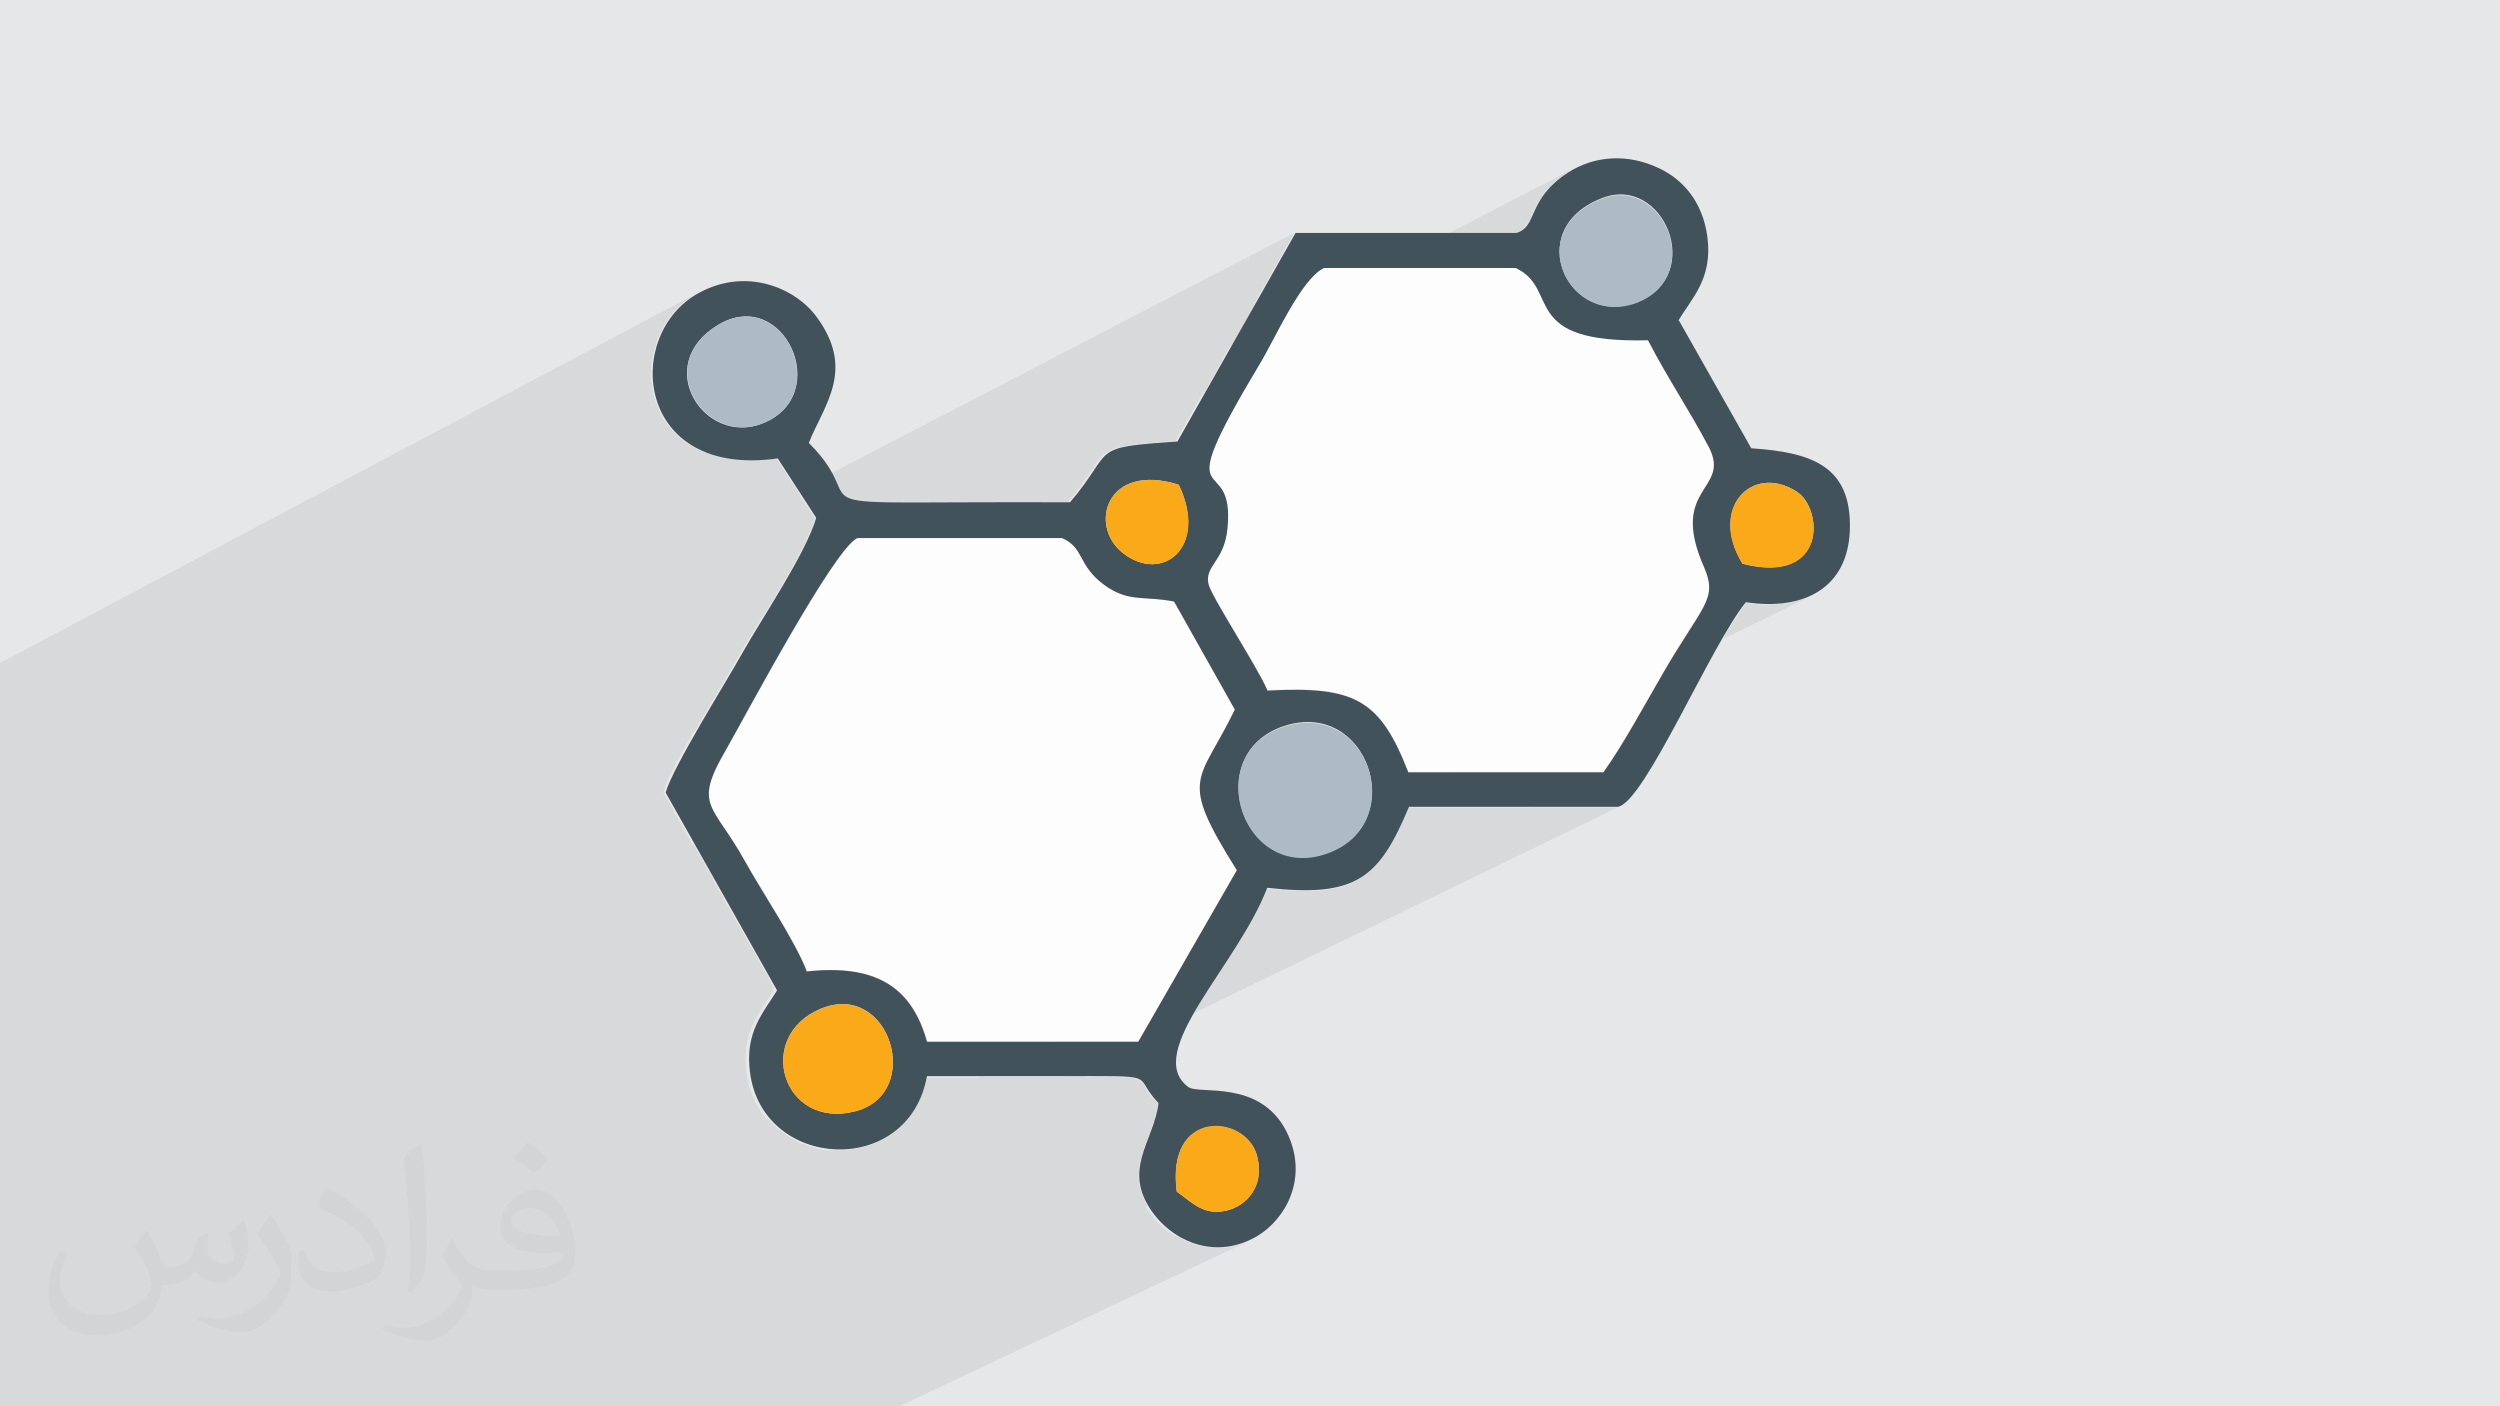 <?xml version="1.0" encoding="UTF-8"?>
<!DOCTYPE svg PUBLIC "-//W3C//DTD SVG 1.1//EN" "http://www.w3.org/Graphics/SVG/1.1/DTD/svg11.dtd">
<!-- Creator: CorelDRAW 2017 -->
<svg xmlns="http://www.w3.org/2000/svg" xml:space="preserve" width="3.703in" height="2.083in" version="1.1" style="shape-rendering:geometricPrecision; text-rendering:geometricPrecision; image-rendering:optimizeQuality; fill-rule:evenodd; clip-rule:evenodd"
viewBox="0 0 3703 2083"
 xmlns:xlink="http://www.w3.org/1999/xlink">
 <defs>
  <style type="text/css">
   <![CDATA[
    .fil4 {fill:#42525A}
    .fil5 {fill:#ADBBC4}
    .fil0 {fill:#E6E7E8}
    .fil6 {fill:#FAAA19}
    .fil3 {fill:#FDFDFD}
    .fil2 {fill:#373435;fill-opacity:0.031}
    .fil1 {fill:#2B2A29;fill-opacity:0.078}
   ]]>
  </style>
 </defs>
 <g id="Layer_x0020_1">
  <polygon class="fil0" points="0,0 3703,0 3703,2083 0,2083 "/>
  <polygon class="fil1" points="0,1678 0,1674 0,1658 0,1609 0,1573 0,1554 0,1546 0,1532 0,1511 0,1511 0,1511 0,1498 0,1497 0,1452 0,1451 0,1451 0,1410 0,1391 0,1339 0,1277 0,1217 0,1043 0,982 1033,434 1013,447 997,463 984,482 974,502 968,524 966,532 1064,481 1081,473 1099,469 1115,469 1130,474 1143,481 1155,491 1165,503 1172,516 1178,531 1180,547 1180,563 1177,578 1171,593 1161,606 1147,617 1130,627 1046,670 1051,672 1079,679 1112,681 1150,679 1181,727 1917,345 1857,451 1961,398 1954,401 1948,407 1941,414 1935,422 1928,430 1921,440 1915,451 1908,461 1903,471 2336,247 2328,252 2321,256 2301,271 2288,286 2278,300 2272,312 2267,324 2261,333 2255,340 1865,540 1865,540 1854,559 2353,303 2374,293 2390,289 2406,289 2420,292 2434,298 2446,306 2456,317 2464,329 2471,343 2475,357 2477,372 2476,387 2472,401 2465,415 2456,428 2442,438 2426,447 1818,756 1819,764 1818,784 1815,800 1810,813 1805,824 1800,832 1795,840 1791,848 1789,856 1790,865 1791,869 1794,875 1798,883 1803,892 1808,902 1815,913 1822,925 1829,937 1836,949 1844,962 1851,974 1857,985 1864,996 1869,1006 1873,1015 1877,1022 1900,1021 1921,1021 1940,1022 1958,1023 1974,1025 1980,1027 2593,722 2603,718 2614,716 2625,716 2637,718 2649,722 2661,728 2668,734 2674,742 2679,750 2683,760 2686,771 2687,782 2686,793 2683,803 2679,813 2672,822 2663,830 2652,836 2076,1120 2078,1124 2084,1140 2585,893 2601,895 2616,896 2631,895 2645,894 2658,891 2671,887 2682,883 2151,1143 2375,1143 2267,1196 2396,1196 1681,1543 1687,1543 1579,1595 1592,1595 1615,1595 1634,1595 1649,1595 1662,1596 1671,1596 1679,1597 1684,1599 1688,1601 1691,1603 1694,1607 1696,1610 1699,1615 1703,1621 1708,1627 1715,1635 1713,1646 1711,1656 1707,1666 1704,1676 1700,1686 1696,1696 1693,1706 1690,1716 1690,1716 1769,1678 1790,1670 1812,1669 1833,1676 1850,1690 1862,1710 1865,1725 1865,1738 1863,1751 1858,1763 1852,1773 1843,1781 1833,1788 1742,1831 1748,1834 1756,1838 1766,1842 1775,1845 1785,1847 1795,1848 1806,1849 1817,1848 1828,1846 1839,1842 1850,1838 1332,2083 1212,2083 1210,2083 1124,2083 1080,2083 1078,2083 926,2083 786,2083 574,2083 569,2083 559,2083 495,2083 447,2083 412,2083 376,2083 373,2083 308,2083 293,2083 276,2083 271,2083 236,2083 174,2083 166,2083 120,2083 108,2083 53,2083 24,2083 0,2083 0,2048 0,2038 0,2032 0,2021 0,2019 0,2011 0,1958 0,1830 0,1769 0,1707 0,1705 "/>
  <g id="_2390763981696">
   <g>
    <path class="fil0" d="M1197 897l195 -100 181 0c29,12 25,34 49,58l-562 286c4,-8 9,-18 15,-29 17,-29 73,-133 122,-214z"/>
    <path class="fil0" d="M1050 1173l594 -301c31,19 52,11 94,19l-666 336c-15,-22 -24,-35 -22,-54z"/>
    <path class="fil0" d="M1232 1437l546 -271c0,21 9,45 32,84l-466 230c-25,-29 -61,-44 -111,-44z"/>
    <path class="fil0" d="M1187 1421l605 -301c-9,17 -15,31 -15,46l-546 271c-11,0 -24,1 -37,2 -2,-6 -5,-12 -8,-18z"/>
    <path class="fil0" d="M1187 1421l605 -301c-18,34 -22,54 2,103l-476 235c-30,-19 -70,-25 -123,-19 -2,-6 -5,-12 -8,-18z"/>
    <polygon class="fil0" points="1198,896 1391,797 1392,797 1197,897 "/>
    <path class="fil0" d="M1197 897l195 -100 181 0c29,12 25,34 49,58l-562 286c4,-8 9,-18 15,-29 17,-29 73,-133 122,-214z"/>
    <path class="fil0" d="M1355 1498l465 -229c4,6 8,13 12,20l-9 15 -455 223c-4,-11 -8,-21 -14,-29z"/>
    <path class="fil0" d="M1318 1459l476 -235c4,8 9,17 15,27l-466 230c-7,-9 -15,-16 -25,-22z"/>
    <path class="fil0" d="M1357 1502l465 -229c3,5 7,10 10,16l-95 165 -182 89 -182 0c-4,-16 -10,-29 -16,-41z"/>
    <path class="fil0" d="M1357 1502l465 -229c3,5 7,10 10,16l-95 165 -182 89 -182 0c-4,-16 -10,-29 -16,-41z"/>
    <path class="fil0" d="M1164 1378l663 -331 2 4c-51,106 -83,99 -7,222l-465 229c-29,-52 -80,-72 -162,-62 -7,-17 -18,-39 -31,-62z"/>
    <path class="fil0" d="M1073 1227l666 -336 1 0 88 156 -663 331c-20,-35 -45,-73 -61,-102 -12,-21 -22,-36 -30,-48z"/>
    <polygon class="fil0" points="1198,896 1391,797 1392,797 1197,897 "/>
    <path class="fil0" d="M1268 798l3 -1 94 0 -156 80c25,-40 47,-71 59,-79z"/>
    <polygon class="fil0" points="1190,1428 1787,1132 1786,1134 1191,1429 "/>
    <polygon class="fil0" points="1190,1428 1787,1132 1786,1134 1191,1429 "/>
    <polygon class="fil0" points="1378,1543 1808,1332 1689,1539 1681,1543 "/>
    <path class="fil0" d="M1164 1378l663 -331 2 4c-51,106 -83,99 -7,222l-465 229c-29,-52 -80,-72 -162,-62 -7,-17 -18,-39 -31,-62z"/>
    <path class="fil0" d="M1210 876l154 -79 209 0c33,14 23,40 62,69 3,2 6,4 9,6l-594 301c1,-15 9,-33 25,-62 18,-31 83,-153 135,-235z"/>
    <path class="fil0" d="M1210 876l154 -79 209 0c33,14 23,40 62,69 3,2 6,4 9,6l-594 301c1,-15 9,-33 25,-62 18,-31 83,-153 135,-235z"/>
    <path class="fil0" d="M1191 1429l595 -295c-17,38 -10,64 47,155l-32 56 -404 198 -23 0c-23,-83 -78,-115 -179,-104 -1,-3 -3,-7 -4,-10z"/>
    <path class="fil0" d="M1050 1173l594 -301c31,19 52,11 94,19l-666 336c-15,-22 -24,-35 -22,-54z"/>
    <path class="fil0" d="M1271 797l-3 1c1,-1 2,-1 2,-1l0 0z"/>
    <path class="fil0" d="M1144 988l374 -191 55 0c3,1 6,3 9,5l-467 238c9,-16 19,-34 29,-52z"/>
    <path class="fil0" d="M1191 1429l595 -295c-17,38 -10,64 47,155l-32 56 -404 198 -23 0c-23,-83 -78,-115 -179,-104 -1,-3 -3,-7 -4,-10z"/>
    <polygon class="fil0" points="1412,1543 1794,1356 1752,1429 1519,1543 "/>
    <path class="fil0" d="M1115 1040l467 -238c23,15 18,39 53,64 4,3 7,5 11,7l-596 302c1,-15 8,-34 25,-63 7,-12 22,-39 40,-71z"/>
    <path class="fil0" d="M1364 797l-154 79c26,-42 49,-74 61,-79l93 0z"/>
    <path class="fil0" d="M1364 797l-154 79c26,-42 49,-74 61,-79l93 0z"/>
    <path class="fil0" d="M1115 1040l467 -238c23,15 18,39 53,64 4,3 7,5 11,7l-596 302c1,-15 8,-34 25,-63 7,-12 22,-39 40,-71z"/>
    <path class="fil0" d="M1462 797l-295 151c42,-73 86,-144 104,-151l191 0z"/>
    <path class="fil0" d="M1197 897l195 -100 87 0 -319 163c12,-21 25,-43 37,-63z"/>
    <path class="fil0" d="M1144 988l374 -191 55 0c3,1 6,3 9,5l-467 238c9,-16 19,-34 29,-52z"/>
    <path class="fil0" d="M1269 798l2 -1 -7 5c-3,3 -6,6 -9,10l-11 15c-4,6 -8,12 -13,18l-14 21c-5,7 -10,15 -15,24l-15 25c-5,9 -10,17 -15,26l-15 27c5,-9 10,-18 15,-27l15 -26c5,-9 10,-17 15,-25l15 -24c5,-7 9,-15 14,-21l13 -18c4,-6 8,-10 11,-15l9 -10c2,-2 4,-3 6,-5z"/>
    <path class="fil0" d="M1073 1227l666 -336 1 0 88 156 -663 331c-20,-35 -45,-73 -61,-102 -12,-21 -22,-36 -30,-48z"/>
    <path class="fil0" d="M1076 1111l-8 15c-2,5 -5,9 -7,13l-5 11c-1,4 -2,7 -3,10l-2 9c0,3 -1,6 0,8l1 8c0,3 1,5 2,7l-2 -7c-1,-3 -1,-5 -1,-8l0 -8c0,-3 1,-6 2,-9l3 -10c1,-4 3,-7 5,-11l7 -13c2,-5 5,-10 8,-15zm-22 82l3 7c1,3 3,5 4,8l5 8c-2,-3 -4,-6 -5,-8l-4 -8c-1,-2 -2,-5 -3,-7z"/>
    <path class="fil0" d="M1269 798l2 -1 -7 5c-3,3 -6,6 -9,10l-11 15c-4,6 -8,12 -13,18l-14 21c-5,7 -10,15 -15,24l-15 25c-5,9 -10,17 -15,26l-15 27c5,-9 10,-18 15,-27l15 -26c5,-9 10,-17 15,-25l15 -24c5,-7 9,-15 14,-21l13 -18c4,-6 8,-10 11,-15l9 -10c2,-2 4,-3 6,-5z"/>
    <path class="fil0" d="M1076 1111l-8 15c-2,5 -5,9 -7,13l-5 11c-1,4 -2,7 -3,10l-2 9c0,3 -1,6 0,8l1 8c0,3 1,5 2,7l-2 -7c-1,-3 -1,-5 -1,-8l0 -8c0,-3 1,-6 2,-9l3 -10c1,-4 3,-7 5,-11l7 -13c2,-5 5,-10 8,-15zm-22 82l3 7c1,3 3,5 4,8l5 8c-2,-3 -4,-6 -5,-8l-4 -8c-1,-2 -2,-5 -3,-7z"/>
   </g>
   <g>
    <path class="fil0" d="M1853 560l317 -163 74 0c49,23 28,73 90,96l-517 262c-5,-74 -76,-6 35,-195z"/>
    <path class="fil0" d="M1800 832l-5 8c-1,3 -3,5 -4,8l-2 8c0,3 0,6 1,9l-1 -9c0,-3 1,-6 2,-8l4 -8c1,-3 3,-5 5,-8z"/>
    <path class="fil0" d="M2022 1045l488 -242c3,11 7,23 13,36 11,25 10,39 -1,60l-446 220c-16,-36 -32,-59 -53,-75z"/>
    <path class="fil0" d="M1980 1027l527 -262c-1,11 -1,23 3,38l-488 242c-12,-9 -26,-14 -42,-18z"/>
    <path class="fil0" d="M1980 1027l527 -262c-2,18 1,41 16,74 3,8 6,15 7,21l-468 231c-21,-37 -44,-56 -81,-65z"/>
    <polygon class="fil0" points="1854,559 2169,398 2171,398 1853,560 "/>
    <path class="fil0" d="M1853 560l317 -163 74 0c49,23 28,73 90,96l-517 262c-5,-74 -76,-6 35,-195z"/>
    <path class="fil0" d="M2084 1140l417 -205c-9,14 -20,32 -33,54l-317 155 -66 0 -2 -4z"/>
    <path class="fil0" d="M2062 1091l468 -231c2,13 0,25 -8,39l-446 220c-5,-10 -9,-20 -14,-28z"/>
    <path class="fil0" d="M1790 865l1 4c1,2 2,3 3,6l-3 -6c-1,-2 -1,-3 -1,-4zm4 11l4 7c1,3 3,6 5,9l-5 -9c-1,-3 -3,-5 -4,-7z"/>
    <polygon class="fil0" points="1854,559 2169,398 2171,398 1853,560 "/>
    <path class="fil0" d="M1902 472l144 -74 97 0 -278 143 1 -1c9,-15 22,-41 36,-67z"/>
    <path class="fil0" d="M1866 539l-24 40c-7,12 -13,23 -19,33l-14 27c-4,8 -7,15 -10,21l-6 16c-1,5 -2,9 -3,12l0 9c0,3 1,5 2,7l-2 -7c0,-3 0,-6 0,-9l3 -12c1,-5 3,-10 6,-16l10 -21c4,-8 8,-17 14,-27l19 -33c7,-12 15,-26 24,-40zm-73 165l3 5c1,2 3,3 4,5l-4 -5c-1,-2 -2,-3 -3,-5z"/>
    <path class="fil0" d="M1866 539l-24 40c-7,12 -13,23 -19,33l-14 27c-4,8 -7,15 -10,21l-6 16c-1,5 -2,9 -3,12l0 9c0,3 1,5 2,7l-2 -7c0,-3 0,-6 0,-9l3 -12c1,-5 3,-10 6,-16l10 -21c4,-8 8,-17 14,-27l19 -33c7,-12 15,-26 24,-40zm-73 165l3 5c1,2 3,3 4,5l-4 -5c-1,-2 -2,-3 -3,-5z"/>
    <path class="fil0" d="M1800 832l-5 8c-1,3 -3,5 -4,8l-2 8c0,3 0,6 1,9l-1 -9c0,-3 1,-6 2,-8l4 -8c1,-3 3,-5 5,-8z"/>
    <polygon class="fil0" points="1903,471 2045,398 2047,398 1902,472 "/>
    <path class="fil0" d="M1958 399l2 -1 -6 4c-2,2 -4,3 -7,5l-7 7c-2,2 -4,5 -7,8l-7 9c-2,3 -4,6 -7,10l-7 10c-2,4 -4,7 -6,11l-6 11c2,-4 4,-7 6,-11l6 -11c2,-4 4,-7 7,-10l7 -10c2,-3 4,-6 7,-9l7 -8c2,-2 4,-5 7,-7l7 -5c1,-1 3,-2 4,-3z"/>
    <path class="fil0" d="M1958 399l2 -1 -6 4c-2,2 -4,3 -7,5l-7 7c-2,2 -4,5 -7,8l-7 9c-2,3 -4,6 -7,10l-7 10c-2,4 -4,7 -6,11l-6 11c2,-4 4,-7 6,-11l6 -11c2,-4 4,-7 7,-10l7 -10c2,-3 4,-6 7,-9l7 -8c2,-2 4,-5 7,-7l7 -5c1,-1 3,-2 4,-3z"/>
    <path class="fil0" d="M1790 865l1 4c1,2 2,3 3,6l-3 -6c-1,-2 -1,-3 -1,-4zm4 11l4 7c1,3 3,6 5,9l-5 -9c-1,-3 -3,-5 -4,-7z"/>
   </g>
   <g>
    <path class="fil0" d="M1114 940l83 -43c-49,81 -105,186 -122,214 -6,11 -11,21 -15,29l-74 38 -2 -3c10,-37 90,-166 112,-204 5,-9 11,-20 18,-31zm278 -143l104 -53c26,0 55,0 87,0 68,-80 25,-81 159,-90l29 -51 82 -42c-111,189 -41,121 -35,195l-59 30c3,-18 -1,-41 -13,-67 -108,-34 -134,61 -83,101 4,3 8,6 13,8l-53 27c-24,-24 -20,-45 -49,-58l-181 0zm779 -399l175 -90c-82,56 -13,177 79,140l-91 46c-63,-22 -41,-72 -90,-96l-74 0z"/>
    <path class="fil0" d="M998 1200l52 -26c-1,19 8,32 22,54l-46 23 -29 -51zm647 -328l73 -37c8,-2 15,-6 22,-11l78 -39 -3 16 -4 13 -5 10 -5 9c-2,3 -3,5 -5,8 -1,3 -3,5 -4,8 -1,3 -2,5 -2,8 0,3 0,6 1,9l-51 26c-42,-8 -63,0 -94,-19z"/>
    <path class="fil0" d="M1690 1716l79 -38c-19,13 -31,41 -26,87l1 1 -44 21c-16,-26 -15,-49 -10,-71z"/>
    <path class="fil0" d="M1700 1787l44 -21c22,16 41,37 77,26 2,-1 5,-2 7,-3l-86 41c-12,-8 -23,-17 -31,-28 -4,-5 -8,-11 -11,-16z"/>
    <path class="fil0" d="M1690 1716l79 -38c-6,4 -12,10 -16,18l0 0 0 0c-4,8 -8,17 -9,29 -2,11 -2,25 0,40l-44 21c-15,-26 -15,-48 -9,-70z"/>
    <path class="fil0" d="M1139 1483l93 -46c50,0 86,14 111,44l-50 24c-19,-17 -46,-24 -77,-11 -38,16 -56,46 -56,76l-50 25 -1 -5c-7,-51 11,-79 30,-107zm638 -317l61 -30c-10,31 -3,66 15,93l-44 22c-23,-40 -32,-64 -32,-84zm186 -92l58 -29c22,15 38,39 53,75l-48 23c-9,-32 -32,-59 -64,-69zm546 -271l52 -26c0,17 5,37 18,58 31,8 55,7 71,0l-130 64c11,-21 12,-36 1,-60 -6,-14 -10,-26 -13,-36z"/>
    <path class="fil0" d="M1137 1446l50 -25c3,6 6,13 8,18 13,-1 25,-2 37,-2l-93 46c3,-5 7,-10 10,-15l-12 -22zm656 -326l188 -93c16,4 30,10 42,18l-58 29c-18,-5 -38,-6 -61,2 -35,11 -56,34 -64,60l-61 30c0,-16 6,-29 15,-46zm715 -355l86 -43c-18,10 -30,30 -31,55l-52 26c-4,-15 -4,-28 -3,-38z"/>
    <path class="fil0" d="M966 533l98 -52c-99,59 -20,180 66,146l-84 44c-63,-24 -88,-83 -80,-138z"/>
    <path class="fil0" d="M1137 1446l50 -25c3,6 6,13 8,18 53,-6 94,0 123,19l-60 30c-13,-2 -27,0 -42,6 -21,9 -36,22 -45,37l-63 31c2,-42 23,-66 41,-95l-12 -22zm656 -326l188 -93c37,9 61,28 81,65l-46 23c-21,-34 -61,-55 -112,-39 -63,20 -79,78 -63,125l-46 22c-24,-49 -20,-69 -2,-103zm715 -355l86 -43c-3,2 -6,4 -9,6 -3,2 -5,5 -7,7 -2,3 -4,6 -6,9 -2,3 -3,7 -5,10 -1,4 -2,7 -3,11 -1,4 -1,8 -1,12 0,4 0,9 1,13 1,5 2,9 3,14 1,5 3,10 6,15 2,5 5,10 8,15l-51 25c-1,-6 -3,-13 -7,-21 -15,-33 -18,-56 -16,-74z"/>
    <path class="fil0" d="M1115 939l83 -43 -1 1 -83 43 1 -1zm276 -142l104 -53 2 0 -104 53 -2 0zm381 -196l82 -42 -1 1 -82 42 1 -1zm397 -204l184 -94c-2,1 -5,3 -7,4l-175 90 -2 0z"/>
    <path class="fil0" d="M1114 940l83 -43c-49,81 -105,186 -122,214 -6,11 -11,21 -15,29l-74 38 -2 -3c10,-37 90,-166 112,-204 5,-9 11,-20 18,-31zm278 -143l104 -53c26,0 55,0 87,0 68,-80 25,-81 159,-90l29 -51 82 -42c-111,189 -41,121 -35,195l-59 30c3,-18 -1,-41 -13,-67 -108,-34 -134,61 -83,101 4,3 8,6 13,8l-53 27c-24,-24 -20,-45 -49,-58l-181 0zm779 -399l175 -90c-82,56 -13,177 79,140l-91 46c-63,-22 -41,-72 -90,-96l-74 0z"/>
    <path class="fil0" d="M1116 1616l48 -24c3,10 8,20 15,29l-49 24c-6,-9 -10,-18 -14,-29zm192 -94l48 -23c5,9 10,19 14,29l-48 24c-3,-11 -7,-21 -13,-30zm513 -252l48 -24c10,9 21,16 34,20l-78 38 9 -15c-4,-7 -8,-13 -12,-20zm212 -104l52 -26 2 4 66 0 -124 61c4,-13 6,-26 5,-39zm469 -231l84 -41c5,1 11,1 16,2l15 1c5,0 10,0 15,0l14 -1c5,-1 9,-2 13,-3l12 -4c4,-1 8,-3 12,-5l-12 5c-4,1 -8,3 -12,4l-13 3c-5,1 -9,1 -14,1l-15 0c-5,0 -10,0 -15,-1l-16 -2c-10,13 -22,32 -36,55l-82 40c13,-22 24,-39 33,-54z"/>
    <path class="fil0" d="M1108 1562l63 -31c-7,12 -11,26 -11,39l-50 25 -1 -5c-1,-10 -2,-19 -1,-27zm150 -74l60 -30c9,6 17,13 25,22l-50 24c-10,-9 -22,-15 -35,-17zm536 -265l46 -22c3,10 8,19 14,28l-44 22c-6,-10 -11,-19 -15,-27zm221 -109l46 -23c5,8 9,18 14,28l-48 23c-3,-10 -7,-20 -13,-29zm515 -254l51 -25c8,2 15,3 22,4 7,1 13,1 19,1 6,0 11,-1 16,-1 5,-1 10,-2 14,-4l-130 64c8,-15 10,-26 8,-39z"/>
    <path class="fil0" d="M1699 1786l44 -21 8 6 1 1 1 1 1 1 1 1 1 1 1 1 1 1 1 1c3,2 6,4 8,6 3,2 6,4 9,5 3,2 6,3 9,4 3,1 7,2 10,2 4,0 7,0 12,0 4,0 8,-1 13,-3l-80 38c-12,-8 -22,-17 -31,-27 -5,-6 -9,-11 -12,-17z"/>
    <path class="fil0" d="M1742 1830l80 -38c2,-1 5,-2 7,-3l-86 41 -1 0z"/>
    <path class="fil0" d="M1117 1620l48 -23c12,36 49,63 103,50 60,-15 67,-79 42,-121l48 -23c7,12 12,26 16,41l182 0 -108 52 -76 0c-3,17 -9,32 -16,45l-128 63c-47,-5 -92,-33 -110,-83zm706 -347l49 -24c24,21 59,29 100,12 43,-18 61,-55 61,-91l53 -26 289 0 -108 52 -181 0c-44,105 -77,135 -210,120 -12,31 -31,64 -51,96l-87 43 95 -165c-4,-6 -7,-11 -10,-16z"/>
    <path class="fil0" d="M1117 1620l48 -23c12,36 49,63 103,50 60,-15 67,-79 42,-121l48 -23c7,12 12,26 16,41l182 0 -108 52 -76 0c-3,17 -9,32 -16,45l-128 63c-47,-5 -92,-33 -110,-83zm706 -347l49 -24c24,21 59,29 100,12 43,-18 61,-55 61,-91l53 -26 289 0 -108 52 -181 0c-44,105 -77,135 -210,120 -12,31 -31,64 -51,96l-87 43 95 -165c-4,-6 -7,-11 -10,-16z"/>
    <path class="fil0" d="M1113 1403l51 -26c13,23 24,44 31,62 82,-9 133,10 162,62l-48 23c-18,-30 -51,-48 -93,-31 -50,20 -64,66 -52,102l-48 23c-3,-9 -6,-19 -7,-30 -8,-60 18,-88 40,-122l-36 -64zm715 -356l49 -25 23 -1 21 0 19 1 18 1 16 2 15 4 13 5 12 6 11 7 10 9 9 10 9 12 8 14 8 15 8 17 8 19 -53 26c-1,-59 -53,-118 -129,-94 -88,28 -84,129 -32,173l-49 24c-76,-123 -44,-116 7,-222l-2 -4z"/>
    <path class="fil0" d="M1027 1250l46 -23c9,13 19,28 30,48 16,29 40,67 61,102l-51 26 -86 -153zm712 -359l51 -26c0,1 1,2 1,4 1,2 2,3 3,6l0 0 0 0 0 1 4 7c1,3 3,6 5,9l6 10 6 11 2 3 2 3 2 3 2 3 2 3 2 3 2 3 2 3 2 3 2 3 2 3 2 3 2 3 2 3 2 3 2 3 2 3 2 3 2 3 2 3 7 12 6 11 5 10 4 9 3 7 -49 25 -88 -156 -1 0z"/>
    <path class="fil0" d="M1115 939l83 -43 -1 1 -83 43 1 -1zm276 -142l104 -53 2 0 -104 53 -2 0zm381 -196l82 -42 -1 1 -82 42 1 -1zm397 -204l184 -94c-2,1 -5,3 -7,4l-175 90 -2 0z"/>
    <path class="fil0" d="M1168 850l100 -52c-12,8 -34,39 -59,79l-83 43c14,-22 28,-46 42,-70zm103 -53l102 -53c26,0 57,0 95,0l-103 53 -94 0zm551 -284l81 -42c-15,26 -27,52 -36,67l-1 1 -83 43 39 -70zm225 -116l102 -52 96 0 2 -1 -104 53 -97 0zm274 -141l-19 15c-5,5 -10,10 -14,15l-9 14c-3,4 -5,9 -7,13l7 -13c3,-4 6,-9 9,-14l14 -15c5,-5 12,-10 19,-15z"/>
    <path class="fil0" d="M1141 1453l50 -25 1 1 -50 25 -1 -1zm646 -321l95 -47c-4,2 -7,4 -10,7l-85 42 1 -2z"/>
    <path class="fil0" d="M1141 1453l50 -25 1 1 -50 25 -1 -1zm646 -321l95 -47c-4,2 -7,4 -10,7l-85 42 1 -2z"/>
    <path class="fil0" d="M1141 1659l51 -25c18,14 44,20 76,12 40,-10 57,-43 55,-76l55 -27 303 0 -108 52 -10 0c-64,0 -128,0 -192,0 -22,121 -166,138 -231,64zm667 -327l128 -63c11,-1 24,-3 36,-9 17,-7 30,-17 39,-28l75 -37c-44,105 -77,135 -210,120 -23,62 -75,129 -107,185l-80 39 119 -207z"/>
    <path class="fil0" d="M1113 1403l51 -26c13,23 24,44 31,62 82,-9 133,10 162,62l-48 23c-18,-30 -51,-48 -93,-31 -50,20 -64,66 -52,102l-48 23c-3,-9 -6,-19 -7,-30 -8,-60 18,-88 40,-122l-36 -64zm715 -356l49 -25 23 -1 21 0 19 1 18 1 16 2 15 4 13 5 12 6 11 7 10 9 9 10 9 12 8 14 8 15 8 17 8 19 -53 26c-1,-59 -53,-118 -129,-94 -88,28 -84,129 -32,173l-49 24c-76,-123 -44,-116 7,-222l-2 -4z"/>
    <path class="fil0" d="M1127 919l83 -43c-52,83 -117,204 -135,235 -16,28 -24,47 -25,62l-52 26 -14 -25c10,-37 90,-166 112,-204 8,-15 19,-33 31,-52zm237 -122l103 -53c33,0 71,0 115,0 68,-80 25,-81 159,-90l41 -72 83 -43c-9,15 -17,28 -24,40 -7,12 -13,23 -19,33 -5,10 -10,19 -14,27 -4,8 -7,15 -10,21 -3,6 -4,11 -6,16 -1,5 -2,9 -3,12 0,3 0,6 0,9 0,3 1,5 2,7l0 0 0 0c1,2 2,4 3,5 1,2 3,3 4,5l5 5 5 7 4 9 3 12 1 16 -1 21 -78 39c21,-19 30,-57 6,-105 -108,-34 -134,61 -83,101 19,15 38,19 55,15l-73 37c-3,-2 -6,-4 -9,-6 -39,-28 -29,-54 -62,-69l-209 0z"/>
    <path class="fil0" d="M1127 919l83 -43c-52,83 -117,204 -135,235 -16,28 -24,47 -25,62l-52 26 -14 -25c10,-37 90,-166 112,-204 8,-15 19,-33 31,-52zm237 -122l103 -53c33,0 71,0 115,0 68,-80 25,-81 159,-90l41 -72 83 -43c-9,15 -17,28 -24,40 -7,12 -13,23 -19,33 -5,10 -10,19 -14,27 -4,8 -7,15 -10,21 -3,6 -4,11 -6,16 -1,5 -2,9 -3,12 0,3 0,6 0,9 0,3 1,5 2,7l0 0 0 0c1,2 2,4 3,5 1,2 3,3 4,5l5 5 5 7 4 9 3 12 1 16 -1 21 -78 39c21,-19 30,-57 6,-105 -108,-34 -134,61 -83,101 19,15 38,19 55,15l-73 37c-3,-2 -6,-4 -9,-6 -39,-28 -29,-54 -62,-69l-209 0z"/>
    <path class="fil0" d="M1141 1454l50 -25c2,3 3,7 4,10 101,-12 156,21 179,104l23 0 -74 36c3,-53 -41,-112 -107,-85 -74,30 -69,116 -17,145l-53 26c-19,-19 -32,-44 -37,-76 -8,-60 18,-88 40,-122l-8 -14zm644 -320l85 -42c-83,61 -16,217 101,170l-171 84 32 -56c-57,-91 -64,-117 -47,-155z"/>
    <path class="fil0" d="M998 1200l52 -26c-1,19 8,32 22,54l-46 23 -29 -51zm647 -328l73 -37c8,-2 15,-6 22,-11l78 -39 -3 16 -4 13 -5 10 -5 9c-2,3 -3,5 -5,8 -1,3 -3,5 -4,8 -1,3 -2,5 -2,8 0,3 0,6 1,9l-51 26c-42,-8 -63,0 -94,-19z"/>
    <path class="fil0" d="M1168 849l203 -105 2 0 -102 53 0 0c-1,0 -2,1 -2,1l-100 52 1 -1zm654 -337l81 -42 -1 1 -81 42 1 -1zm223 -115l102 -52 2 0 -102 52 -2 0zm286 -147l6 -3 -8 4c-3,1 -5,3 -8,5l8 -5 2 -1z"/>
    <path class="fil0" d="M1060 1031l85 -43c-10,18 -20,36 -29,52l-86 44c10,-18 21,-36 31,-53zm458 -234l141 -72c-15,12 -22,30 -21,48l-56 28c-3,-2 -6,-3 -9,-5l-55 0z"/>
    <path class="fil0" d="M1141 1454l50 -25c2,3 3,7 4,10 101,-12 156,21 179,104l23 0 -74 36c3,-53 -41,-112 -107,-85 -74,30 -69,116 -17,145l-53 26c-19,-19 -32,-44 -37,-76 -8,-60 18,-88 40,-122l-8 -14zm644 -320l85 -42c-83,61 -16,217 101,170l-171 84 32 -56c-57,-91 -64,-117 -47,-155z"/>
    <path class="fil0" d="M1152 1670l56 -27c16,7 37,9 60,3 33,-9 50,-32 55,-59l90 -44 107 0 -107 52 -40 0c-1,8 -3,15 -6,22l-164 80c-18,-5 -36,-15 -50,-27zm643 -315l82 -40c8,1 16,2 24,2l22 1c7,0 13,0 20,0l18 -1c6,-1 11,-1 16,-2l15 -4c5,-1 9,-3 13,-5l-13 5c-5,1 -9,3 -15,4l-16 2c-6,1 -12,1 -18,1l-20 0c-7,0 -14,-1 -22,-1l-24 -2c-8,23 -21,47 -35,70l-89 43 42 -73z"/>
    <path class="fil0" d="M966 533l98 -52c-99,59 -20,180 66,146l-84 44c-63,-24 -88,-83 -80,-138z"/>
    <path class="fil0" d="M1029 1084l86 -44c-18,32 -32,59 -40,71 -17,30 -25,48 -25,63l-52 26 -15 -26c4,-17 23,-53 45,-90zm553 -282l56 -28c1,17 10,34 25,46 22,17 45,20 64,13l-80 41c-3,-2 -7,-4 -11,-7 -35,-25 -30,-49 -53,-64z"/>
    <path class="fil0" d="M1198 792l93 -48c31,2 84,1 176,1l-103 53 -93 0c-11,5 -34,37 -61,79l-83 43c26,-42 55,-90 71,-127zm659 -340l102 -52c-1,1 -3,2 -4,3 -2,2 -4,3 -7,5 -2,2 -4,4 -7,7 -2,2 -4,5 -7,8 -2,3 -4,6 -7,9 -2,3 -4,6 -7,10 -2,3 -4,7 -7,10 -2,4 -4,7 -6,11 -2,4 -4,7 -6,11l-6 11 -1 3 -1 3 -1 3 -1 3 -1 3 -1 3 -1 3 -1 3 -1 3 -1 3 -1 2 -1 2 -1 2 -1 2 -1 2 -1 2 -5 8 -4 7 -83 43 74 -131z"/>
    <path class="fil0" d="M1198 792l93 -48c31,2 84,1 176,1l-103 53 -93 0c-11,5 -34,37 -61,79l-83 43c26,-42 55,-90 71,-127zm659 -340l102 -52c-1,1 -3,2 -4,3 -2,2 -4,3 -7,5 -2,2 -4,4 -7,7 -2,2 -4,5 -7,8 -2,3 -4,6 -7,9 -2,3 -4,6 -7,10 -2,3 -4,7 -7,10 -2,4 -4,7 -6,11 -2,4 -4,7 -6,11l-6 11 -1 3 -1 3 -1 3 -1 3 -1 3 -1 3 -1 3 -1 3 -1 3 -1 3 -1 2 -1 2 -1 2 -1 2 -1 2 -1 2 -5 8 -4 7 -83 43 74 -131z"/>
    <path class="fil0" d="M1029 1084l86 -44c-18,32 -32,59 -40,71 -17,30 -25,48 -25,63l-52 26 -15 -26c4,-17 23,-53 45,-90zm553 -282l56 -28c1,17 10,34 25,46 22,17 45,20 64,13l-80 41c-3,-2 -7,-4 -11,-7 -35,-25 -30,-49 -53,-64z"/>
    <path class="fil0" d="M1181 727l50 -26c29,54 -21,42 335,43l-104 53 -191 0c-17,7 -61,78 -104,151l-83 43c5,-8 9,-15 12,-20 31,-55 95,-149 111,-203l-26 -40zm561 -73l-147 75c51,-65 22,-67 147,-75z"/>
    <path class="fil0" d="M1114 940l83 -43c-12,20 -25,42 -37,63l-84 43c8,-14 15,-25 19,-33 5,-9 11,-19 18,-30zm278 -143l104 -53c26,0 55,0 87,0l-104 53 -87 0zm251 -129l-6 4c-2,1 -4,3 -5,5l-5 6c-2,2 -3,4 -5,7l5 -7c2,-2 3,-4 5,-6l5 -5c2,-1 4,-3 6,-4z"/>
    <path class="fil0" d="M1033 434l-20 13c-6,5 -11,10 -16,16l-13 19c-4,7 -7,13 -10,20l-6 22c-2,7 -3,15 -3,22l1 22c1,7 2,15 4,22l8 21c3,7 7,13 12,19l16 17c6,5 13,10 20,14l24 11c9,3 18,5 29,7l33 2c12,0 24,-1 38,-3l-38 3c-12,0 -23,-1 -33,-2l-29 -7c-9,-3 -17,-7 -24,-11l-20 -14c-6,-5 -11,-11 -16,-17l-12 -19c-3,-7 -6,-14 -8,-21l-4 -22c-1,-7 -1,-15 -1,-22l3 -22c2,-7 4,-15 6,-22l10 -20c4,-7 8,-13 13,-19l16 -16c6,-5 13,-9 20,-13z"/>
    <path class="fil0" d="M1060 1031l85 -43c-10,18 -20,36 -29,52l-86 44c10,-18 21,-36 31,-53zm458 -234l141 -72c-15,12 -22,30 -21,48l-56 28c-3,-2 -6,-3 -9,-5l-55 0z"/>
    <path class="fil0" d="M1168 850l101 -52c-2,1 -4,3 -6,5 -3,3 -6,6 -9,10 -3,4 -7,9 -11,15 -4,6 -8,12 -13,18 -4,7 -9,14 -14,21 -5,7 -10,15 -15,24 -5,8 -10,17 -15,25 -5,9 -10,17 -15,26 -5,9 -10,18 -15,27l-15 26 -14 25 -3 6 -3 6 -3 6 -3 6 -3 6 -3 6 -3 5 -3 5 -3 5 -3 5 -3 5 -2 4 -2 4 -2 4 -4 7 -6 11 -84 42c23,-51 85,-151 104,-183 18,-32 48,-77 72,-120z"/>
    <path class="fil0" d="M1147 1463l48 -24 18 -2 17 -1 16 0 15 2 14 3 13 4 12 5 11 6 10 7 10 8 9 9 8 10 7 11 6 13 5 14 5 15 -51 25c-3,-49 -46,-99 -107,-74 -69,28 -69,105 -26,139l-51 25c-15,-18 -26,-40 -30,-68 -8,-60 18,-88 40,-122l-2 -4z"/>
    <path class="fil0" d="M1139 1658l51 -25c19,15 45,21 78,13 41,-11 57,-44 55,-78l51 -25 313 0 -108 52 -15 0c-64,0 -128,0 -192,0 -22,122 -168,138 -232,63z"/>
    <path class="fil0" d="M1139 1658l51 -25c19,15 45,21 78,13 41,-11 57,-44 55,-78l51 -25 313 0 -108 52 -15 0c-64,0 -128,0 -192,0 -22,122 -168,138 -232,63z"/>
    <path class="fil0" d="M1147 1463l48 -24 18 -2 17 -1 16 0 15 2 14 3 13 4 12 5 11 6 10 7 10 8 9 9 8 10 7 11 6 13 5 14 5 15 -51 25c-3,-49 -46,-99 -107,-74 -69,28 -69,105 -26,139l-51 25c-15,-18 -26,-40 -30,-68 -8,-60 18,-88 40,-122l-2 -4z"/>
    <path class="fil0" d="M1699 1615l4 6c1,2 3,4 5,7l7 8c-3,-3 -5,-5 -7,-8l-5 -7c-1,-2 -3,-4 -4,-6z"/>
    <path class="fil0" d="M1696 1696l-3 10c-1,3 -2,7 -3,10l-2 10c-1,3 -1,7 -1,10l0 10c0,3 1,7 1,11l3 11c1,4 3,7 5,11l7 12c3,4 6,8 9,12l-9 -12c-3,-4 -5,-8 -7,-12l-5 -11c-1,-4 -2,-7 -3,-11l-1 -11c0,-3 0,-7 0,-10l1 -10c1,-3 1,-7 2,-10l3 -10c1,-3 2,-7 3,-10z"/>
    <path class="fil0" d="M1711 1803l6 7c2,2 4,5 7,7l7 6c3,2 5,4 8,6l8 5c3,2 6,3 9,5l9 4c3,1 6,2 9,3l-9 -3c-3,-1 -6,-2 -9,-4l-9 -5c-3,-2 -6,-3 -8,-5l-8 -6c-3,-2 -5,-4 -7,-6l-7 -7c-2,-2 -4,-5 -6,-7zm64 42l10 2c3,1 7,1 10,1l11 0c4,0 7,0 11,-1l11 -2c4,-1 7,-2 11,-3l11 -5c-4,2 -8,3 -11,5l-11 3c-4,1 -7,2 -11,2l-11 1c-4,0 -7,0 -11,0l-10 -1c-3,-1 -7,-1 -10,-2z"/>
    <path class="fil0" d="M1180 1689l89 -44c11,-3 20,-8 28,-13l75 -37c-18,101 -120,129 -192,94z"/>
    <path class="fil0" d="M1027 1250l46 -23c9,13 19,28 30,48 16,29 40,67 61,102l-51 26 -86 -153zm712 -359l51 -26c0,1 1,2 1,4 1,2 2,3 3,6l0 0 0 0 0 1 4 7c1,3 3,6 5,9l6 10 6 11 2 3 2 3 2 3 2 3 2 3 2 3 2 3 2 3 2 3 2 3 2 3 2 3 2 3 2 3 2 3 2 3 2 3 2 3 2 3 2 3 7 12 6 11 5 10 4 9 3 7 -49 25 -88 -156 -1 0z"/>
    <path class="fil0" d="M992 1154l84 -42c-3,5 -6,10 -8,15 -2,5 -5,9 -7,13 -2,4 -4,8 -5,11 -1,4 -2,7 -3,10 -1,3 -1,6 -2,9 0,3 -1,6 0,8 0,3 0,5 1,8 0,3 1,5 2,7l0 0 0 0c1,2 2,5 3,7 1,3 3,5 4,8 2,3 3,5 5,8l6 9 2 2 2 3 2 3 2 3 8 11 8 13 9 15 -49 24 -71 -125c1,-5 4,-12 8,-21z"/>
    <path class="fil0" d="M1110 1547l93 -46c-81,47 -38,172 65,145 6,-2 12,-4 17,-7l-104 51c-36,-17 -65,-51 -72,-100 -2,-17 -2,-31 0,-43z"/>
    <path class="fil0" d="M1110 1547l93 -46c-81,47 -38,172 65,145 6,-2 12,-4 17,-7l-104 51c-36,-17 -65,-51 -72,-100 -2,-17 -2,-31 0,-43z"/>
    <path class="fil0" d="M1168 850l101 -52c-2,1 -4,3 -6,5 -3,3 -6,6 -9,10 -3,4 -7,9 -11,15 -4,6 -8,12 -13,18 -4,7 -9,14 -14,21 -5,7 -10,15 -15,24 -5,8 -10,17 -15,25 -5,9 -10,17 -15,26 -5,9 -10,18 -15,27l-15 26 -14 25 -3 6 -3 6 -3 6 -3 6 -3 6 -3 6 -3 5 -3 5 -3 5 -3 5 -3 5 -2 4 -2 4 -2 4 -4 7 -6 11 -84 42c23,-51 85,-151 104,-183 18,-32 48,-77 72,-120z"/>
    <path class="fil0" d="M992 1154l84 -42c-3,5 -6,10 -8,15 -2,5 -5,9 -7,13 -2,4 -4,8 -5,11 -1,4 -2,7 -3,10 -1,3 -1,6 -2,9 0,3 -1,6 0,8 0,3 0,5 1,8 0,3 1,5 2,7l0 0 0 0c1,2 2,5 3,7 1,3 3,5 4,8 2,3 3,5 5,8l6 9 2 2 2 3 2 3 2 3 8 11 8 13 9 15 -49 24 -71 -125c1,-5 4,-12 8,-21z"/>
    <polygon class="fil0" points="1055,1300 1103,1275 1108,1285 1110,1287 1111,1289 1113,1292 1114,1294 1115,1297 1117,1299 1120,1304 1123,1309 1125,1312 1126,1315 1128,1317 1129,1320 1131,1323 1133,1325 1134,1328 1136,1331 1138,1333 1139,1336 1141,1339 1143,1342 1144,1344 1146,1347 1148,1350 1149,1353 1151,1355 1153,1358 1154,1361 1156,1364 1158,1366 1159,1369 1165,1380 1172,1391 1177,1401 1183,1411 1187,1421 1192,1431 1195,1439 1147,1463 "/>
    <polygon class="fil0" points="1055,1300 1103,1275 1108,1285 1110,1287 1111,1289 1113,1292 1114,1294 1115,1297 1117,1299 1120,1304 1123,1309 1125,1312 1126,1315 1128,1317 1129,1320 1131,1323 1133,1325 1134,1328 1136,1331 1138,1333 1139,1336 1141,1339 1143,1342 1144,1344 1146,1347 1148,1350 1149,1353 1151,1355 1153,1358 1154,1361 1156,1364 1158,1366 1159,1369 1165,1380 1172,1391 1177,1401 1183,1411 1187,1421 1192,1431 1195,1439 1147,1463 "/>
    <path class="fil0" d="M1141 1480l-8 12c-3,4 -5,8 -8,13l-7 14c2,-5 4,-9 7,-14l8 -13c3,-4 5,-8 8,-12zm-23 39l-5 15c-2,5 -3,11 -4,16l-1 19c0,7 0,14 2,21l-2 -21c0,-7 0,-13 1,-19l4 -16c2,-5 3,-10 5,-15z"/>
    <path class="fil0" d="M1110 1590l6 26c3,8 6,16 10,22l13 19c5,6 10,11 16,16l19 13c7,4 13,7 20,9l22 6c7,1 15,2 22,2l22 -1c7,-1 15,-2 22,-4l21 -8c-7,3 -14,6 -21,8l-22 4c-7,1 -15,1 -22,1l-22 -2c-7,-1 -15,-3 -22,-6l-20 -9c-7,-4 -13,-8 -19,-13l-16 -16c-5,-6 -9,-12 -13,-19l-10 -22c-3,-8 -5,-17 -6,-26z"/>
    <path class="fil0" d="M1010 1118l-7 14c-2,4 -4,9 -6,13l-5 11c-2,4 -3,7 -4,10l-3 8c1,-2 1,-5 3,-8l4 -10c2,-4 3,-7 5,-11l6 -13c2,-4 5,-9 7,-14z"/>
   </g>
   <g>
    <path class="fil0" d="M1839 1136l125 -62c33,10 55,38 64,69l-174 86c-18,-27 -25,-62 -15,-93z"/>
    <path class="fil0" d="M1964 1074l-125 62c8,-26 29,-49 64,-60 23,-7 43,-7 61,-2z"/>
    <path class="fil0" d="M2016 1114l-175 87c-16,-48 0,-106 63,-125 51,-16 91,5 112,39z"/>
    <path class="fil0" d="M1868 1246l164 -81c1,13 -1,27 -5,39l-125 61c-13,-4 -24,-11 -34,-20z"/>
    <path class="fil0" d="M1840 1201l175 -87c6,9 10,19 13,29l-174 86c-6,-9 -11,-18 -14,-28z"/>
    <path class="fil0" d="M1872 1249l161 -79c1,37 -17,74 -61,91 -41,17 -76,8 -100,-12z"/>
    <path class="fil0" d="M1872 1249l161 -79c1,37 -17,74 -61,91 -41,17 -76,8 -100,-12z"/>
    <path class="fil0" d="M2032 1170l-161 79c-52,-45 -56,-145 32,-173 76,-24 128,35 129,94z"/>
    <path class="fil0" d="M1881 1085l22 -9 -32 16c3,-2 7,-5 10,-7z"/>
    <path class="fil0" d="M1881 1085l22 -9 -32 16c3,-2 7,-5 10,-7z"/>
    <path class="fil0" d="M1935 1270l76 -37c-10,12 -23,21 -39,28 -13,5 -25,8 -36,9z"/>
    <path class="fil0" d="M2032 1170l-161 79c-52,-45 -56,-145 32,-173 76,-24 128,35 129,94z"/>
    <path class="fil0" d="M1871 1091l32 -16 22 -5 21 0 19 4 17 7 15 10 12 13 10 15 7 16 5 17 2 18 -1 18 -5 17 -8 16 -12 15 -15 13 -19 10c-116,48 -183,-109 -101,-170z"/>
    <path class="fil0" d="M1871 1091l32 -16 22 -5 21 0 19 4 17 7 15 10 12 13 10 15 7 16 5 17 2 18 -1 18 -5 17 -8 16 -12 15 -15 13 -19 10c-116,48 -183,-109 -101,-170z"/>
   </g>
   <g>
    <path class="fil0" d="M2346 308l27 -14 17 -4 16 0 15 3 13 6 12 8 10 11 8 12 6 14 4 14 2 15 -1 15 -4 15 -7 14 -10 12 -13 11 -17 9c-93,37 -161,-83 -79,-140z"/>
    <path class="fil0" d="M2353 303l21 -10 -27 14c2,-1 4,-3 7,-4z"/>
    <path class="fil0" d="M2346 308l27 -14 17 -4 16 0 15 3 13 6 12 8 10 11 8 12 6 14 4 14 2 15 -1 15 -4 15 -7 14 -10 12 -13 11 -17 9c-93,37 -161,-83 -79,-140z"/>
    <path class="fil0" d="M2353 303l21 -10 -27 14c2,-1 4,-3 7,-4z"/>
   </g>
   <g>
    <path class="fil0" d="M1293 1505l-133 65c0,-30 17,-61 56,-76 32,-13 58,-6 77,11z"/>
    <path class="fil0" d="M1258 1488l-87 43c9,-15 24,-28 45,-37 15,-6 29,-8 42,-6z"/>
    <path class="fil0" d="M1163 1592l144 -71c6,9 10,19 13,30l-142 70c-7,-8 -12,-18 -15,-29z"/>
    <path class="fil0" d="M1172 1531l87 -43c14,2 25,8 35,17l-133 65c0,-13 4,-27 11,-39z"/>
    <path class="fil0" d="M1165 1596l145 -71c25,42 18,105 -42,121 -54,14 -91,-13 -103,-50z"/>
    <path class="fil0" d="M1165 1596l145 -71c25,42 18,105 -42,121 -54,14 -91,-13 -103,-50z"/>
    <path class="fil0" d="M1310 1525l-145 71c-12,-36 2,-82 52,-102 42,-17 76,1 93,31z"/>
    <path class="fil0" d="M1192 1634l131 -64c1,33 -15,65 -55,76 -31,8 -57,2 -76,-12z"/>
    <path class="fil0" d="M1310 1525l-145 71c-12,-36 2,-82 52,-102 42,-17 76,1 93,31z"/>
    <path class="fil0" d="M1323 1579l-123 60c-52,-30 -57,-115 17,-145 65,-27 110,32 107,85z"/>
    <path class="fil0" d="M1323 1579l-123 60c-52,-30 -57,-115 17,-145 65,-27 110,32 107,85z"/>
    <path class="fil0" d="M1207 1643l115 -56c-4,27 -21,50 -55,59 -23,6 -44,4 -60,-3z"/>
    <path class="fil0" d="M1323 1568l-133 65c-43,-34 -43,-110 26,-139 61,-25 103,24 107,74z"/>
    <path class="fil0" d="M1190 1633l133 -65c2,34 -14,67 -55,78 -33,8 -59,2 -78,-13z"/>
    <path class="fil0" d="M1190 1633l133 -65c2,34 -14,67 -55,78 -33,8 -59,2 -78,-13z"/>
    <path class="fil0" d="M1323 1568l-133 65c-43,-34 -43,-110 26,-139 61,-25 103,24 107,74z"/>
    <path class="fil0" d="M1269 1646l28 -13c-7,6 -17,10 -28,13z"/>
    <path class="fil0" d="M1203 1501l14 -7 19 -6 17 -1 16 3 14 6 12 9 10 11 8 13 6 14 4 15 1 16 -2 15 -4 15 -7 13 -11 12 -14 9c-5,3 -11,5 -17,7 -103,27 -146,-98 -65,-145z"/>
    <path class="fil0" d="M1203 1501l14 -7 19 -6 17 -1 16 3 14 6 12 9 10 11 8 13 6 14 4 15 1 16 -2 15 -4 15 -7 13 -11 12 -14 9c-5,3 -11,5 -17,7 -103,27 -146,-98 -65,-145z"/>
   </g>
   <g>
    <path class="fil0" d="M1064 481l18 -8 17 -4 16 0 15 4 13 7 12 10 10 12 8 14 5 15 3 16 0 16 -3 15 -6 15 -10 13 -14 11 -18 9c-86,35 -166,-86 -66,-146z"/>
    <path class="fil0" d="M1064 481l18 -8 17 -4 16 0 15 4 13 7 12 10 10 12 8 14 5 15 3 16 0 16 -3 15 -6 15 -10 13 -14 11 -18 9c-86,35 -166,-86 -66,-146z"/>
   </g>
   <g>
    <path class="fil0" d="M2563 777l98 -49 7 6 6 7 5 9 4 10 2 11 1 11 -1 11 -3 11 -5 10 -7 9 -9 8 -11 6c-17,7 -40,8 -71,0 -13,-21 -18,-41 -18,-58z"/>
    <path class="fil0" d="M2593 722l10 -4 11 -2 11 0 12 2 12 4 12 7 -98 49c0,-25 12,-45 31,-55z"/>
    <path class="fil0" d="M2593 722l-9 6c-3,2 -5,5 -7,7l-6 9c-2,3 -3,7 -5,10l-3 11c-1,4 -1,8 -1,12l1 13c1,5 2,9 3,14l6 15c2,5 5,10 8,15l-8 -15c-2,-5 -4,-10 -6,-15l-3 -14c-1,-5 -1,-9 -1,-13l1 -12c1,-4 2,-8 3,-11l5 -10c2,-3 4,-6 6,-9l7 -7c3,-2 6,-4 9,-6z"/>
    <path class="fil0" d="M2581 835l22 4c7,1 13,1 19,1l16 -1c5,-1 10,-2 14,-4l-14 4c-5,1 -10,1 -16,1l-19 -1c-7,-1 -14,-2 -22,-4z"/>
   </g>
   <g>
    <path class="fil0" d="M1769 1678l21 -9 0 0 0 0 22 0 21 7 18 14 11 19 -117 56 -1 -1c-6,-46 7,-73 26,-87z"/>
    <path class="fil0" d="M1744 1766l117 -56 3 15 0 14 -2 13 -5 11 -7 10 -9 8 -10 7 -4 2c-2,1 -5,2 -7,3 -36,11 -55,-11 -77,-26z"/>
    <path class="fil0" d="M1769 1678l-16 18c4,-8 10,-14 16,-18zm-16 18l-9 29c-2,11 -2,25 0,40l0 -40c2,-11 5,-21 9,-29z"/>
    <path class="fil0" d="M1760 1778l8 6c3,2 6,4 9,5l9 4c3,1 7,2 10,2l12 0c4,0 8,-1 13,-3l-13 3c-4,0 -8,0 -12,0l-10 -2c-3,-1 -6,-2 -9,-4l-9 -5c-3,-2 -6,-4 -8,-6z"/>
    <path class="fil0" d="M1821 1792l11 -5 -4 2c-2,1 -5,2 -7,3z"/>
   </g>
   <g>
    <path class="fil0" d="M1759 785l-84 43c-4,-2 -9,-5 -13,-8 -51,-40 -25,-135 83,-101 12,26 16,48 13,67z"/>
    <path class="fil0" d="M1718 835l22 -11c-6,5 -14,9 -22,11z"/>
    <path class="fil0" d="M1759 785l-84 43c-4,-2 -9,-5 -13,-8 -51,-40 -25,-135 83,-101 12,26 16,48 13,67z"/>
    <path class="fil0" d="M1740 824l-22 11c-17,4 -37,-1 -55,-15 -51,-40 -25,-135 83,-101 23,49 15,87 -6,105z"/>
    <path class="fil0" d="M1740 824l-22 11c-17,4 -37,-1 -55,-15 -51,-40 -25,-135 83,-101 23,49 15,87 -6,105z"/>
    <path class="fil0" d="M1718 835l22 -11c-6,5 -14,9 -22,11z"/>
    <path class="fil0" d="M1659 725l21 -11 29 -3 37 7 -108 55c-1,-18 6,-36 21,-48z"/>
    <path class="fil0" d="M1638 773l108 -55 7 17 5 16 2 15 0 14 -2 12 -4 11 -5 10 -7 8 -8 6 -9 5c-18,8 -42,5 -64,-13 -15,-12 -24,-29 -25,-46z"/>
    <path class="fil0" d="M1638 773l108 -55 7 17 5 16 2 15 0 14 -2 12 -4 11 -5 10 -7 8 -8 6 -9 5c-18,8 -42,5 -64,-13 -15,-12 -24,-29 -25,-46z"/>
    <path class="fil0" d="M1659 725l21 -11 29 -3 37 7 -108 55c-1,-18 6,-36 21,-48z"/>
   </g>
  </g>
  <path class="fil2" d="M219 1825c7,11 12,21 16,32 3,7 5,19 21,19 5,0 11,-1 17,-5 7,-3 12,-9 14,-17l6 -21 15 -7 1 1c-2,8 -2,15 -2,21 0,18 15,24 27,24 7,0 13,-3 13,-10 0,-8 -4,-22 -8,-35 7,-7 14,-14 22,-20l1 1c4,15 6,30 6,40 0,10 -4,20 -8,27 -7,14 -20,25 -36,25 -12,0 -25,-6 -34,-17l-1 0c-9,11 -22,20 -43,20l-7 0c-1,14 -4,24 -9,33 -13,25 -50,42 -85,42 -49,0 -73,-28 -73,-66 0,-23 7,-45 19,-60l10 4c-7,14 -12,27 -12,40 0,35 29,52 61,52 30,0 68,-20 75,-42 -2,-25 -12,-36 -26,-59 4,-7 10,-15 17,-23l1 0 0 0 0 0 0 0zm563 -132c10,6 20,14 30,23 -6,8 -12,15 -21,21 -10,-8 -20,-15 -30,-22 7,-8 14,-15 20,-22zm5 96c-17,0 -30,11 -30,19 0,17 33,23 73,23 -5,-20 -22,-42 -43,-42zm-37 93c22,0 41,-1 55,-4 16,-4 30,-12 30,-18 0,-2 0,-3 -1,-5 -9,1 -19,1 -29,1 -29,0 -52,-7 -60,-23 -2,-4 -4,-10 -4,-15 0,-16 7,-32 19,-42 10,-9 21,-14 33,-14 20,0 37,17 48,42 6,14 11,30 11,51 0,14 -4,25 -12,34 -16,15 -45,21 -90,21l-20 0 0 0 -5 0c-11,0 -19,-2 -25,-7l-1 0c0,2 1,5 1,7 0,10 -3,23 -10,33 -20,30 -42,43 -60,43 -19,0 -42,-7 -63,-17l4 -7c7,3 16,5 29,5 34,0 78,-33 84,-64 -1,-3 -3,-6 -7,-10 -10,-12 -16,-22 -22,-32 5,-10 10,-18 14,-25l2 0c14,29 28,46 57,46l4 0 0 0 21 0 0 0 0 0 0 0zm-146 31c2,-14 3,-29 3,-43l0 -21c0,-39 -5,-96 -9,-133 7,-8 17,-17 25,-23l2 1c5,47 7,101 7,151 0,13 -1,26 -2,35 -1,12 -8,21 -22,35l-3 -1 0 0 0 0 0 0zm-151 -62c1,18 10,33 41,33 20,0 36,-5 55,-14 3,-2 5,-3 5,-5 0,-12 -9,-27 -24,-41 -14,-13 -34,-25 -51,-32 -6,-3 -8,-5 -8,-8 0,-5 7,-17 13,-24l2 0c20,11 43,27 60,44 15,16 25,33 25,51 0,13 -4,26 -11,38 -22,11 -46,20 -70,20 -29,0 -48,-13 -48,-45 0,-3 0,-9 1,-16l10 0 0 0 0 0 0 0zm-52 -52l18 29c7,11 13,22 13,41l0 24c0,19 -12,39 -32,60 -15,14 -29,20 -42,20 -19,0 -40,-6 -65,-17l3 -7c8,2 17,4 28,4 35,0 72,-26 88,-58 2,-4 3,-7 3,-9 0,-4 -2,-8 -4,-11 -9,-17 -19,-33 -30,-47 6,-9 12,-18 18,-27l2 0 0 0 0 0 0 0z"/>
  <g id="_2390763977920">
   <path class="fil3" d="M1195 1439c101,-12 156,21 179,104l313 0 146 -254c-88,-140 -56,-128 -3,-238l-90 -160c-47,-9 -67,1 -104,-25 -39,-28 -29,-54 -62,-69l-303 0c-34,14 -168,267 -195,314 -49,85 -20,80 28,164 26,47 75,119 92,164z"/>
   <path class="fil3" d="M1877 1022c129,-7 167,13 209,121l289 0c30,-42 61,-100 89,-148 58,-100 81,-108 60,-156 -53,-120 42,-113 7,-178 -29,-55 -61,-101 -90,-158 -193,5 -129,-75 -196,-107l-284 0c-34,16 -74,107 -95,142 -142,237 -36,121 -48,245 -5,48 -34,54 -28,81 4,17 72,122 87,157z"/>
   <path class="fil4" d="M1743 1765c-16,-122 99,-114 118,-56 13,41 -9,73 -40,83 -37,11 -55,-11 -78,-27zm-527 -271c102,-42 153,125 51,152 -108,28 -150,-111 -51,-152zm687 -419c123,-39 182,139 69,186 -129,53 -197,-145 -69,-186zm-708 364c-17,-45 -66,-117 -92,-164 -47,-85 -77,-80 -28,-164 27,-47 161,-300 195,-314l303 0c33,14 23,40 62,69 37,27 58,16 104,25l90 160c-53,110 -85,98 3,238l-146 254 -313 0c-23,-83 -78,-115 -179,-104zm1386 -604c-50,-82 14,-149 80,-107 40,25 45,139 -80,107zm-835 -117c44,93 -25,147 -83,101 -51,-40 -25,-135 83,-101zm131 304c-15,-35 -84,-140 -87,-157 -6,-27 23,-33 28,-81 13,-124 -94,-8 48,-245 21,-34 61,-126 95,-142l284 0c67,31 3,112 196,107 29,56 61,103 90,158 34,65 -60,58 -7,178 21,48 -2,56 -60,156 -28,48 -59,106 -89,148l-289 0c-42,-108 -79,-128 -209,-121zm-813 -541c97,-58 171,104 66,146 -86,35 -166,-86 -66,-146zm1310 -188c90,-34 152,114 52,154 -102,41 -174,-108 -52,-154zm112 182c20,-34 51,-62 43,-124 -7,-53 -37,-85 -70,-101 -47,-23 -97,-20 -137,6 -61,40 -44,80 -76,89l-327 0 -175 309c-134,9 -91,10 -159,90 -455,-2 -281,18 -387,-88 23,-57 69,-108 12,-186 -31,-43 -104,-75 -175,-36 -112,61 -95,275 117,245l57 88c-16,54 -80,148 -111,203 -21,38 -102,167 -112,204l165 293c-21,34 -48,62 -40,122 19,145 235,156 262,5 64,0 128,0 192,0 161,0 109,-4 151,40 -7,58 -58,101 -4,168 31,38 90,64 150,29 42,-25 78,-87 43,-156 -40,-77 -129,-53 -145,-65 -68,-51 74,-181 117,-295 133,15 166,-15 210,-120l310 0c40,-9 138,-241 189,-303 86,13 151,-21 154,-107 3,-96 -58,-115 -146,-121l-107 -189z"/>
   <path class="fil5" d="M1903 1076c-129,41 -60,239 69,186 113,-47 55,-224 -69,-186z"/>
   <path class="fil5" d="M2374 294c-122,46 -50,194 52,154 99,-40 38,-187 -52,-154z"/>
   <path class="fil6" d="M1216 1494c-99,41 -57,180 51,152 102,-26 51,-194 -51,-152z"/>
   <path class="fil5" d="M1064 481c-99,59 -20,180 66,146 104,-42 31,-203 -66,-146z"/>
   <path class="fil6" d="M2581 835c126,32 120,-81 80,-107 -66,-42 -131,25 -80,107z"/>
   <path class="fil6" d="M1743 1765c23,16 41,38 78,27 32,-10 53,-42 40,-83 -19,-59 -134,-67 -118,56z"/>
   <path class="fil6" d="M1746 718c-108,-34 -134,61 -83,101 58,46 128,-8 83,-101z"/>
  </g>
 </g>
</svg>

